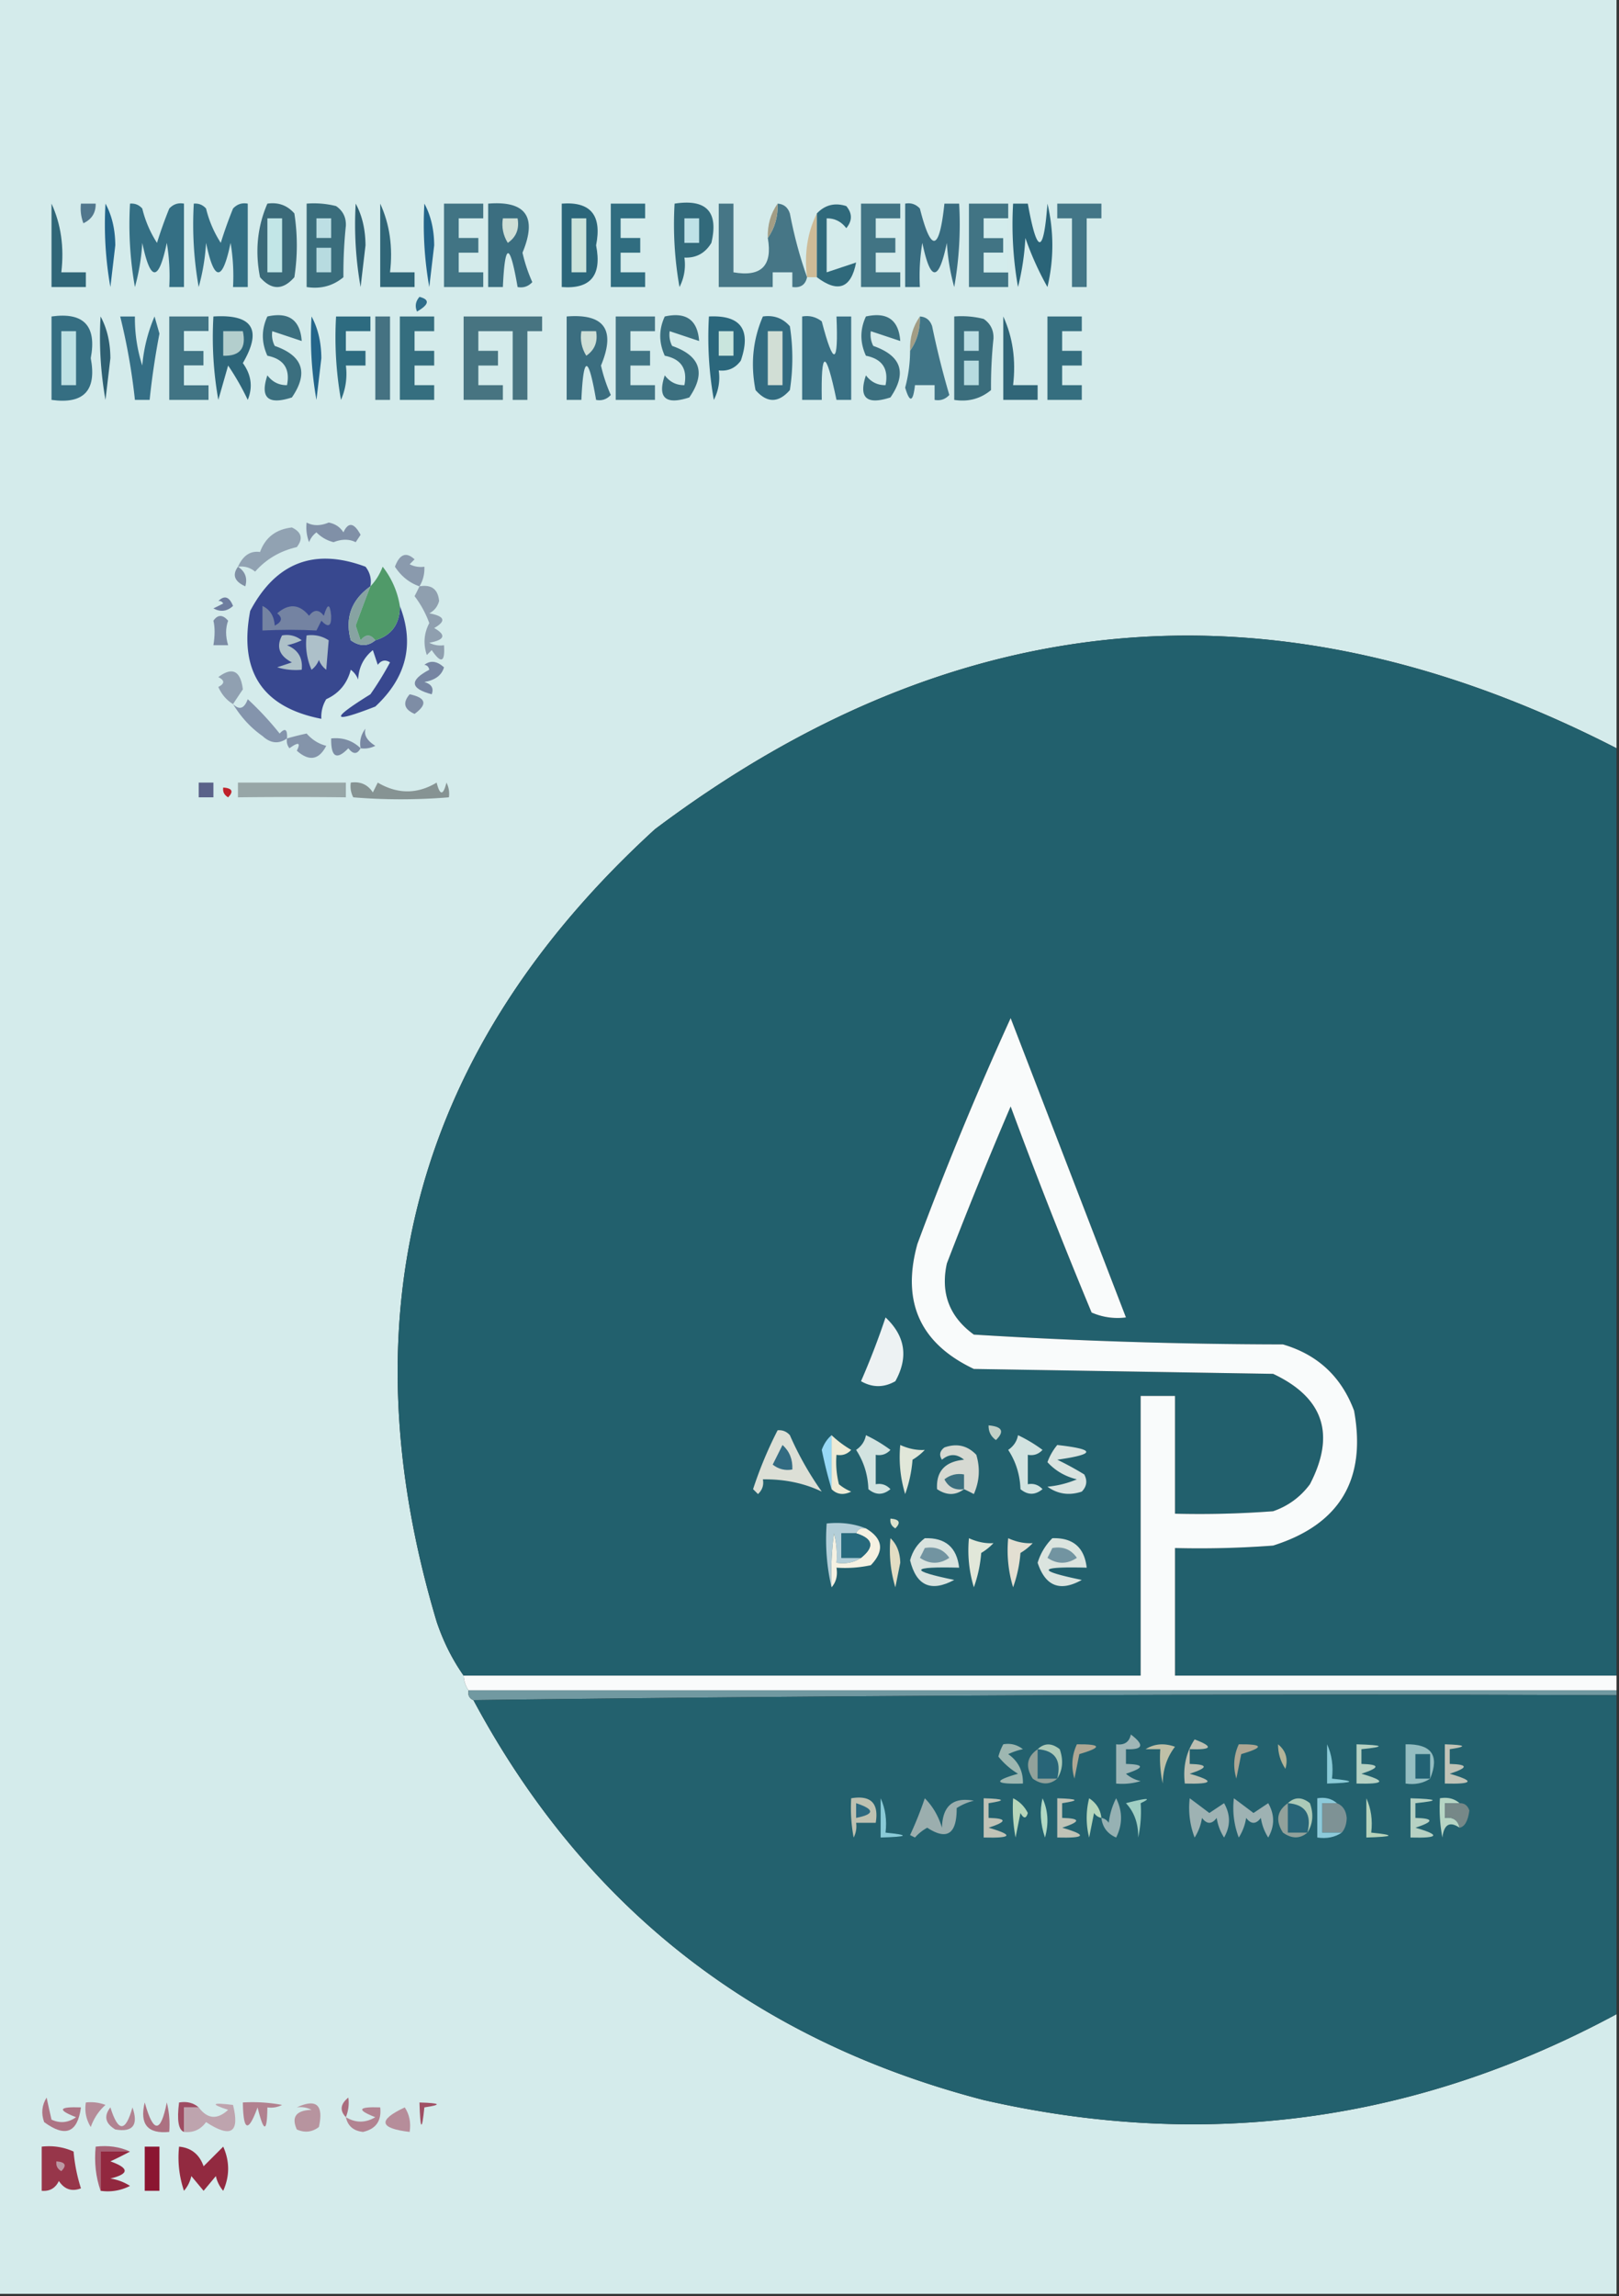 <svg xmlns="http://www.w3.org/2000/svg" width="330" height="468" style="shape-rendering:geometricPrecision;text-rendering:geometricPrecision;image-rendering:optimizeQuality;fill-rule:evenodd;clip-rule:evenodd"><rect width="100%" height="100%" fill="#333333" stroke="none"/><path style="opacity:1" fill="#d4ebeb" d="M-.5-.5h330v153c-68.944-35.376-134.278-29.876-196 16.5-48.572 44.401-63.406 98.235-44.5 161.5 1.352 4.038 3.186 7.705 5.5 11a5.728 5.728 0 0 0 1 3c-.172.992.162 1.658 1 2 22.606 42.184 57.273 69.35 104 81.5 45.204 10.325 88.204 4.492 129-17.5v57H-.5V-.5z"/><path style="opacity:1" fill="#51778d" d="M16.5 41.5h3c.04 1.859-.794 3.192-2.5 4a8.434 8.434 0 0 1-.5-4z"/><path style="opacity:1" fill="#23658a" d="M21.5 41.5c1.314 2.415 1.98 5.248 2 8.5l-1 8.5a73.123 73.123 0 0 1-1-17z"/><path style="opacity:1" fill="#346f84" d="M26.5 41.5c.996-.086 1.83.248 2.5 1a22.721 22.721 0 0 0 3 7 87.301 87.301 0 0 1 2.5-7c.825-.886 1.825-1.219 3-1v17h-3a40.936 40.936 0 0 0-.5-9c-1.662 7.993-3.33 7.993-5 0a42.707 42.707 0 0 1-1.5 9 73.123 73.123 0 0 1-1-17zM39.5 41.5c.996-.086 1.83.248 2.5 1a22.721 22.721 0 0 0 3 7 87.301 87.301 0 0 1 2.5-7c.825-.886 1.825-1.219 3-1v17h-3a40.936 40.936 0 0 0-.5-9c-1.662 7.993-3.33 7.993-5 0a42.707 42.707 0 0 1-1.5 9 73.123 73.123 0 0 1-1-17z"/><path style="opacity:1" fill="#2f6072" d="M72.5 41.5c1.314 2.415 1.98 5.248 2 8.5l-1 8.5a73.123 73.123 0 0 1-1-17z"/><path style="opacity:1" fill="#23658a" d="M86.5 41.5c1.314 2.415 1.98 5.248 2 8.5l-1 8.5a73.123 73.123 0 0 1-1-17z"/><path style="opacity:1" fill="#417484" d="M90.5 41.5h8v3h-5v4h4v3h-4v4h5v3h-8v-17z"/><path style="opacity:1" fill="#3b6e80" d="M99.5 41.5c7.698-.62 10.031 2.714 7 10a31.696 31.696 0 0 0 2 6c-.825.886-1.825 1.219-3 1-1.582-9.191-2.582-9.191-3 0h-3v-17z"/><path style="opacity:1" fill="#2b667a" d="M114.5 41.5c5.888-.46 8.221 2.373 7 8.5 1.221 6.127-1.112 8.96-7 8.5v-17z"/><path style="opacity:1" fill="#306d80" d="M124.5 41.5h7v3h-5v4h4v3h-4v4h5v3h-7v-17z"/><path style="opacity:1" fill="#417484" d="M175.5 41.5h8v3h-5v4h4v3h-4v4h5v3h-8v-17z"/><path style="opacity:1" fill="#386c80" d="M184.5 41.5c1.175-.219 2.175.114 3 1 2.304 9.093 3.97 8.76 5-1h3a73.134 73.134 0 0 1-1 17 42.758 42.758 0 0 1-1.5-9c-1.671 7.993-3.338 7.993-5 0a40.911 40.911 0 0 0-.5 9h-3v-17z"/><path style="opacity:1" fill="#417484" d="M205.5 44.5h-5v4h4v3h-4v4h5v3h-8v-17h8v3z"/><path style="opacity:1" fill="#437687" d="M215.5 41.5h9v3h-3v14h-3v-14h-3v-3z"/><path style="opacity:1" fill="#cedfd7" d="M102.5 44.5h3c.384 2.165-.283 3.831-2 5-.952-1.545-1.285-3.212-1-5z"/><path style="opacity:1" fill="#cae3db" d="M116.5 44.5h3v11h-3v-11z"/><path style="opacity:1" fill="#3b6a79" d="M54.5 41.5c2.222-.322 4.056.345 5.5 2a42.498 42.498 0 0 1 0 13c-2.333 2.667-4.667 2.667-7 0-1.045-5.285-.545-10.285 1.5-15z"/><path style="opacity:1" fill="#c2e6e7" d="M54.5 44.5h3v11h-3v-11z"/><path style="opacity:1" fill="#cdbb97" d="M166.5 43.5v13h-2c-.597-4.794.07-9.127 2-13z"/><path style="opacity:1" fill="#326a7b" d="M137.5 41.5c6.5-1.001 9 1.665 7.5 8-1.264 2.107-3.097 3.107-5.5 3a9.86 9.86 0 0 1-1 6 73.134 73.134 0 0 1-1-17z"/><path style="opacity:1" fill="#bee1e7" d="M139.5 44.5h3v5h-3v-5z"/><path style="opacity:1" fill="#467686" d="M156.5 48.5c1.424-2.014 2.09-4.348 2-7 1.25.077 2.083.744 2.5 2 .867 4.542 2.033 8.875 3.5 13-.321 1.548-1.321 2.215-3 2v-3h-4v3h-11v-17h3v14c5.667.998 8.001-1.336 7-7z"/><path style="opacity:1" fill="#a29d85" d="M158.5 41.5c.09 2.652-.576 4.986-2 7-.09-2.652.576-4.986 2-7z"/><path style="opacity:1" fill="#d3ecec" d="M205.5 44.5v11h-5v-4h4v-3h-4v-4h5z"/><path style="opacity:1" fill="#2a6478" d="M206.5 41.5h3c1.886 10.473 3.219 10.473 4 0 1.333 5.667 1.333 11.333 0 17a62.017 62.017 0 0 1-4.5-10 52.141 52.141 0 0 1-1.5 10 73.134 73.134 0 0 1-1-17z"/><path style="opacity:1" fill="#3a6d7c" d="M62.5 41.5a18.436 18.436 0 0 1 6 .5c1.394.956 2.06 2.29 2 4a93.1 93.1 0 0 0-.5 10.5c-2.135 1.779-4.635 2.445-7.5 2v-17z"/><path style="opacity:1" fill="#b7dbe0" d="M64.5 50.5h3v5h-3v-5z"/><path style="opacity:1" fill="#bddfe4" d="M64.5 44.5h3v4h-3v-4z"/><path style="opacity:1" fill="#2f697b" d="M166.5 56.5v-13c1.66-1.748 3.66-2.248 6-1.5 1.247 1.494 1.247 2.994 0 4.5-1.024-1.353-2.357-2.02-4-2v11l6-2c-1.018 5.257-3.684 6.257-8 3z"/><path style="opacity:1" fill="#306678" d="M10.5 41.5c1.936 4.215 2.603 8.881 2 14h5v3h-7v-17zM77.5 41.5c1.936 4.215 2.603 8.881 2 14h5v3h-7v-17z"/><path style="opacity:1" fill="#2e6d8b" d="M85.5 60.5c2.157.553 1.99 1.553-.5 3-.47-1.077-.303-2.077.5-3z"/><path style="opacity:1" fill="#2f6072" d="M20.5 64.5c1.314 2.415 1.98 5.249 2 8.5l-1 8.5a73.123 73.123 0 0 1-1-17z"/><path style="opacity:1" fill="#417484" d="M42.5 67.5h-5v4h4v3h-4v4h5v3h-8v-17h8v3z"/><path style="opacity:1" fill="#23658a" d="M63.5 64.5c1.314 2.415 1.98 5.249 2 8.5l-1 8.5a73.123 73.123 0 0 1-1-17z"/><path style="opacity:1" fill="#2d6b80" d="M68.5 64.5h7v3h-5v4h4v3h-4a13.117 13.117 0 0 1-1 7 73.123 73.123 0 0 1-1-17z"/><path style="opacity:1" fill="#457282" d="M76.5 64.5h3v17h-3v-17z"/><path style="opacity:1" fill="#477481" d="M94.5 64.5h16v3h-3v14h-3v-14h-7v4h4v3h-4v4h5v3h-8v-17z"/><path style="opacity:1" fill="#3b6e80" d="M115.5 64.5c7.698-.62 10.031 2.714 7 10a31.696 31.696 0 0 0 2 6c-.825.886-1.825 1.219-3 1-1.582-9.191-2.582-9.191-3 0h-3v-17z"/><path style="opacity:1" fill="#417484" d="M125.5 64.5h8v3h-5v4h4v3h-4v4h5v3h-8v-17z"/><path style="opacity:1" fill="#2b677c" d="M144.5 64.5c6.497-.32 8.664 2.68 6.5 9-1.11 1.537-2.61 2.204-4.5 2a9.86 9.86 0 0 1-1 6 73.134 73.134 0 0 1-1-17z"/><path style="opacity:1" fill="#397084" d="M163.5 64.5c1.478-.262 2.811.071 4 1 2.419 9.268 3.419 8.935 3-1h3v17h-3c-2.179-10.4-3.179-10.4-3 0h-4v-17z"/><path style="opacity:1" fill="#356e82" d="M10.5 64.5c6.577-.922 9.244 1.912 8 8.5 1.244 6.588-1.423 9.421-8 8.5v-17z"/><path style="opacity:1" fill="#bee1e4" d="M12.5 67.5h3v11h-3v-11z"/><path style="opacity:1" fill="#356f86" d="M24.5 64.5h3a31.29 31.29 0 0 0 1.5 10 32.296 32.296 0 0 1 2.5-10l1 3.5c-.863 4.48-1.53 8.98-2 13.5h-3a126.868 126.868 0 0 0-3-17z"/><path style="opacity:1" fill="#cedfd7" d="M118.5 67.5h3c.384 2.165-.283 3.832-2 5-.952-1.545-1.285-3.212-1-5z"/><path style="opacity:1" fill="#c9e5dd" d="M146.5 67.5h3v5h-3v-5z"/><path style="opacity:1" fill="#326b80" d="M155.5 64.5c2.222-.322 4.056.345 5.5 2a42.479 42.479 0 0 1 0 13c-2.333 2.667-4.667 2.667-7 0-1.045-5.285-.545-10.285 1.5-15z"/><path style="opacity:1" fill="#d1ded5" d="M156.5 67.5h3v11h-3v-11z"/><path style="opacity:1" fill="#a29d85" d="M187.5 64.5c.09 2.652-.576 4.986-2 7-.09-2.652.576-4.986 2-7z"/><path style="opacity:1" fill="#2e667a" d="M43.5 64.5c7.986-.502 9.986 2.665 6 9.5 1.728 2.384 2.062 4.884 1 7.5a53.39 53.39 0 0 0-4-7l-2 7a73.123 73.123 0 0 1-1-17z"/><path style="opacity:1" fill="#b3cecd" d="M45.5 67.5h4c.744 3.45-.59 5.116-4 5v-5z"/><path style="opacity:1" fill="#d3ecec" d="M42.5 67.5v11h-5v-4h4v-3h-4v-4h5z"/><path style="opacity:1" fill="#407587" d="M187.5 64.5c1.25.077 2.083.744 2.5 2a175.87 175.87 0 0 0 3.5 14c-.825.886-1.825 1.219-3 1v-3h-4c-.399 3.488-1.066 3.654-2 .5a29.2 29.2 0 0 0 1-7.5c1.424-2.014 2.09-4.348 2-7z"/><path style="opacity:1" fill="#3b6f7f" d="M54.5 64.5c4.351-.967 6.685.7 7 5l-6-2a4.932 4.932 0 0 0 .5 3c5.748 2.007 6.915 5.507 3.5 10.5-4.862 1.585-6.529.085-5-4.5 1.024 1.353 2.357 2.02 4 2 .667-3.333-.667-5.333-4-6-1.23-2.699-1.23-5.365 0-8zM135.5 64.5c4.351-.967 6.685.7 7 5l-6-2a4.934 4.934 0 0 0 .5 3c5.748 2.007 6.915 5.507 3.5 10.5-4.862 1.585-6.528.085-5-4.5 1.024 1.353 2.357 2.02 4 2 .667-3.333-.667-5.333-4-6-1.229-2.699-1.229-5.365 0-8zM176.5 64.5c4.351-.967 6.685.7 7 5l-6-2a4.934 4.934 0 0 0 .5 3c5.748 2.007 6.915 5.507 3.5 10.5-4.862 1.585-6.528.085-5-4.5 1.024 1.353 2.357 2.02 4 2 .667-3.333-.667-5.333-4-6-1.229-2.699-1.229-5.365 0-8z"/><path style="opacity:1" fill="#3a6d7c" d="M194.5 64.5a18.437 18.437 0 0 1 6 .5c1.394.956 2.061 2.29 2 4a93.077 93.077 0 0 0-.5 10.5c-2.135 1.778-4.635 2.445-7.5 2v-17z"/><path style="opacity:1" fill="#b7dbe0" d="M196.5 73.5h3v5h-3v-5z"/><path style="opacity:1" fill="#bddfe4" d="M196.5 67.5h3v4h-3v-4z"/><path style="opacity:1" fill="#356e7f" d="M81.5 64.5h7v3h-4v4h4v3h-4v4h4v3h-7v-17z"/><path style="opacity:1" fill="#306678" d="M204.5 64.5c1.936 4.215 2.603 8.881 2 14h5v3h-7v-17z"/><path style="opacity:1" fill="#356e7f" d="M213.5 64.5h7v3h-4v4h4v3h-4v4h4v3h-7v-17z"/><path style="opacity:1" fill="#8090a7" d="M62.5 106.5c1.307.703 2.807.703 4.5 0 1.326.255 2.326.922 3 2 .992-2.165 2.158-1.999 3.5.5l-1 1.5c-1.331-.666-2.831-.666-4.5 0a7.298 7.298 0 0 1-3.5-2 4.451 4.451 0 0 0-1.5 2 8.435 8.435 0 0 1-.5-4z"/><path style="opacity:1" fill="#91a2b2" d="M48.5 115.5c1.042-2.291 2.542-3.291 4.5-3 1.08-2.969 3.246-4.635 6.5-5 1.99.963 2.323 2.296 1 4-3.414.786-6.247 2.453-8.5 5-1.011-.837-2.178-1.17-3.5-1z"/><path style="opacity:1" fill="#8a9aad" d="M85.5 119.5c-2.06-.715-3.726-2.049-5-4 .964-2.583 2.298-3.083 4-1.5l-1 1a4.934 4.934 0 0 0 3 .5c.067 1.459-.266 2.792-1 4z"/><path style="opacity:1" fill="#7f8fa4" d="M48.5 115.5c1.484.973 1.984 2.307 1.5 4-2.21-.99-2.71-2.324-1.5-4z"/><path style="opacity:1" fill="#38488f" d="M75.5 119.5c-3.893 2.778-5.226 6.444-4 11 1.799 1.288 3.465 1.288 5 0 3.358-1.027 5.025-3.36 5-7 3.022 7.755 1.355 14.588-5 20.5-8.982 3.495-9.315 2.662-1-2.5a64.538 64.538 0 0 0 4-6.5c-.95-.617-1.782-.451-2.5.5l-1-3c-1.887 1.526-2.887 3.526-3 6a4.451 4.451 0 0 0-1.5-2c-.736 2.82-2.402 4.82-5 6a6.846 6.846 0 0 0-1 4c-12.025-2.345-16.858-9.678-14.5-22 5.25-9.879 13.083-12.879 23.5-9 .929 1.189 1.262 2.522 1 4z"/><path style="opacity:1" fill="#6e7d9f" d="M44.5 122.5c1.243-1.237 2.243-.904 3 1-1.223 1.114-2.556 1.281-4 .5l2-1c-.228-.399-.562-.565-1-.5z"/><path style="opacity:1" fill="#87a3a2" d="M75.5 119.5a434.944 434.944 0 0 0-3 8l1 3c1.027-1.291 2.027-1.291 3 0-1.535 1.288-3.201 1.288-5 0-1.226-4.556.107-8.222 4-11z"/><path style="opacity:1" fill="#7c8ca5" d="M43.5 126.5c.886-1.276 1.886-1.276 3 0-.552 1.503-.552 3.169 0 5h-3c.322-1.975.322-3.642 0-5z"/><path style="opacity:1" fill="#7483a2" d="M53.5 123.5c1.545.73 2.378 2.063 2.5 4 1.487-.753 1.654-1.586.5-2.5 2.374-2.065 4.54-1.899 6.5.5 1-1.333 2-1.333 3 0 .763-2.563 1.263-2.563 1.5 0 .07 2.166-.596 2.499-2 1l-1 2c-3.485-.189-7.152-.189-11 0v-5z"/><path style="opacity:1" fill="#8f9faf" d="M85.5 119.5c2.448-.415 3.781.585 4 3-.318 1.147-.984 1.981-2 2.5 3.168.582 3.501 1.582 1 3 2.501 1.418 2.168 2.418-1 3a4.934 4.934 0 0 0 3 .5c.241 3.499-.592 3.832-2.5 1l-1 1c-.758-2.269-.591-4.436.5-6.5a20.48 20.48 0 0 0-3-5.5c.363-.683.696-1.35 1-2z"/><path style="opacity:1" fill="#509a69" d="M81.5 123.5c.025 3.64-1.642 5.973-5 7-.973-1.291-1.973-1.291-3 0l-1-3a434.944 434.944 0 0 1 3-8c1.058-1.1 1.892-2.434 2.5-4a17.417 17.417 0 0 1 3.5 8z"/><path style="opacity:1" fill="#aec1c8" d="M57.5 129.5c1.478-.262 2.811.071 4 1-1.103.498-2.103.831-3 1 2.256.921 3.256 2.588 3 5a12.93 12.93 0 0 1-5-.5l3-1c-2.582-1.338-3.249-3.171-2-5.5z"/><path style="opacity:1" fill="#adc0c9" d="M62.5 129.5c1.644-.214 3.144.12 4.5 1-.188 2.185-.354 4.185-.5 6a4.451 4.451 0 0 1-1.5-2 4.451 4.451 0 0 1-1.5 2 13.118 13.118 0 0 1-1-7z"/><path style="opacity:1" fill="#22606d" d="M329.5 152.5v189h-90v-26c6.675.166 13.342 0 20-.5 13.561-4.285 19.061-13.451 16.5-27.5-2.594-6.928-7.427-11.428-14.5-13.5-21.064-.034-42.064-.7-63-2-4.986-3.624-6.819-8.457-5.5-14.5a915.34 915.34 0 0 1 13-32 1128.732 1128.732 0 0 0 16.5 42 13.116 13.116 0 0 0 7 1c-7.82-20.312-15.653-40.645-23.5-61a690.712 690.712 0 0 0-19 46c-3.292 11.813.541 20.313 11.5 25.5l61 1c10.277 4.837 12.777 12.337 7.5 22.5-1.938 2.606-4.438 4.439-7.5 5.5-6.658.5-13.325.666-20 .5v-24h-7v57h-138c-2.314-3.295-4.148-6.962-5.5-11-18.906-63.265-4.072-117.099 44.5-161.5 61.722-46.376 127.056-51.876 196-16.5z"/><path style="opacity:1" fill="#90a0b1" d="M47.5 143.5c-1.337-.815-2.337-1.982-3-3.5 1.333-.667 1.333-1.333 0-2 2.856-2.15 4.523-1.317 5 2.5a187.991 187.991 0 0 0-2 3z"/><path style="opacity:1" fill="#7685a2" d="M86.5 135.5c1.221-.965 2.554-.798 4 .5-.452 1.612-1.785 2.612-4 3 1.456.423 1.956 1.256 1.5 2.5-4.422-1.174-4.589-2.841-.5-5-.124-.607-.457-.94-1-1z"/><path style="opacity:1" fill="#7e8da5" d="M83.5 141.5c3.36.703 3.694 2.037 1 4-2.142-.937-2.476-2.27-1-4z"/><path style="opacity:1" fill="#8494ac" d="M58.5 150.5c-1.694 1.186-3.36 1.019-5-.5-2.365-1.65-4.365-3.817-6-6.5 1.287 1.268 2.287.935 3-1a63.465 63.465 0 0 1 6.5 7c1.107-1.212 1.607-.879 1.5 1z"/><path style="opacity:1" fill="#8494aa" d="M58.5 150.5a55.873 55.873 0 0 1 4-1c1.13 1.284 2.463 2.117 4 2.5-1.49 2.894-3.49 3.227-6 1 .84-1.666.34-1.833-1.5-.5a2.427 2.427 0 0 1-.5-2z"/><path style="opacity:1" fill="#7c8ca4" d="M73.5 152.5c-.69 1.274-1.523 1.274-2.5 0-2.393 2.494-3.56 1.827-3.5-2 2.358-.247 4.358.419 6 2z"/><path style="opacity:1" fill="#7988a3" d="M73.5 152.5c-.262-1.478.071-2.811 1-4-.374 1.271.292 2.438 2 3.5a4.934 4.934 0 0 1-3 .5z"/><path style="opacity:1" fill="#97a6a7" d="M48.5 159.5h22v3a949.04 949.04 0 0 0-22 0v-3z"/><path style="opacity:1" fill="#5a6289" d="M40.5 159.5h3v3h-3v-3z"/><path style="opacity:1" fill="#bf212a" d="M45.5 160.5c1.837.139 2.17.806 1 2-.797-.457-1.13-1.124-1-2z"/><path style="opacity:1" fill="#869393" d="M71.5 159.5c1.951-.273 3.451.393 4.5 2l1-2c4.046 2.376 8.046 2.376 12 0 .667 2.667 1.333 2.667 2 0 .483.948.65 1.948.5 3-6.574.539-13.074.539-19.5 0a4.932 4.932 0 0 1-.5-3z"/><path style="opacity:1" fill="#f9fbfb" d="M329.5 341.5v3h-234a5.728 5.728 0 0 1-1-3h138v-57h7v24c6.675.166 13.342 0 20-.5 3.062-1.061 5.562-2.894 7.5-5.5 5.277-10.163 2.777-17.663-7.5-22.5l-61-1c-10.959-5.187-14.792-13.687-11.5-25.5a690.712 690.712 0 0 1 19-46c7.847 20.355 15.68 40.688 23.5 61a13.116 13.116 0 0 1-7-1 1128.732 1128.732 0 0 1-16.5-42 915.34 915.34 0 0 0-13 32c-1.319 6.043.514 10.876 5.5 14.5 20.936 1.3 41.936 1.966 63 2 7.073 2.072 11.906 6.572 14.5 13.5 2.561 14.049-2.939 23.215-16.5 27.5-6.658.5-13.325.666-20 .5v26h90z"/><path style="opacity:1" fill="#edf2f3" d="M180.5 268.5c4.029 3.792 4.696 8.125 2 13-2.333 1.333-4.667 1.333-7 0a154.758 154.758 0 0 0 5-13z"/><path style="opacity:1" fill="#c1d0c7" d="M201.5 290.5c2.793.24 3.293 1.24 1.5 3-1.039-.744-1.539-1.744-1.5-3z"/><path style="opacity:1" fill="#97d9f6" d="M169.5 292.5v11a94.977 94.977 0 0 1-2-8c.442-1.239 1.109-2.239 2-3z"/><path style="opacity:1" fill="#eeebd6" d="M169.5 292.5a21.662 21.662 0 0 0 4 3c-.825.886-1.825 1.219-3 1a18.453 18.453 0 0 0 .5 6 9.454 9.454 0 0 0 2.5 1.5c-1.566.765-2.899.598-4-.5v-11z"/><path style="opacity:1" fill="#d2e3e0" d="M176.5 292.5a29.752 29.752 0 0 1 5 3c-.825.886-1.825 1.219-3 1v6c1.175-.219 2.175.114 3 1-1.506 1.247-3.006 1.247-4.5 0-.1-2.937-.933-5.604-2.5-8 1.112-.765 1.779-1.765 2-3zM207.5 292.5a29.752 29.752 0 0 1 5 3c-.825.886-1.825 1.219-3 1v6c1.175-.219 2.175.114 3 1-1.506 1.247-3.006 1.247-4.5 0-.1-2.937-.933-5.604-2.5-8 1.112-.765 1.779-1.765 2-3z"/><path style="opacity:1" fill="#e1e7d9" d="M183.5 294.5c1.725.778 3.391 1.111 5 1a11.38 11.38 0 0 1-2.5 2 26.724 26.724 0 0 1-1.5 7 25.879 25.879 0 0 1-1-10z"/><path style="opacity:1" fill="#dcdfd6" d="M158.5 291.5c.996-.086 1.829.248 2.5 1a64.634 64.634 0 0 0 6.5 11.5c-3.58-1.72-7.58-2.553-12-2.5.219 1.175-.114 2.175-1 3l-1-1a82.024 82.024 0 0 1 5-12z"/><path style="opacity:1" fill="#326b82" d="M159.5 294.5c1.431 1.28 2.098 2.947 2 5-1.478.262-2.811-.071-4-1l2-4z"/><path style="opacity:1" fill="#d6d9d2" d="M196.5 303.5c-1.723 1.307-3.557 1.307-5.5 0-.215-3.628 1.619-5.628 5.5-6-1.506-1.247-3.006-1.247-4.5 0-.617-.949-.451-1.782.5-2.5 2.525-.896 4.692-.396 6.5 1.5.818 2.727.652 5.394-.5 8a43.836 43.836 0 0 0-2-1z"/><path style="opacity:1" fill="#3a6f7e" d="M196.5 303.5c-1.846.278-3.18-.389-4-2 1.189-.929 2.522-1.262 4-1v3z"/><path style="opacity:1" fill="#d9e3e0" d="M215.5 294.5c7.877.881 7.877 1.881 0 3a60.667 60.667 0 0 1 5.5 3c.684 1.284.517 2.451-.5 3.5-2.553.851-4.886.518-7-1a20.2 20.2 0 0 0 6-1.5c-2.4-.585-4.4-1.752-6-3.5a11.803 11.803 0 0 1 2-3.5z"/><path style="opacity:1" fill="#dde2cd" d="M181.5 309.5c1.837.139 2.17.806 1 2-.798-.457-1.131-1.124-1-2z"/><path style="opacity:1" fill="#b3ced8" d="M176.5 311.5c-.992-.172-1.658.162-2 1h-3v5h4c-1.419.951-3.085 1.284-5 1a18.453 18.453 0 0 0-.5-6 60.931 60.931 0 0 0-.5 11c-.985-4.134-1.318-8.468-1-13 2.885-.306 5.552.027 8 1z"/><path style="opacity:1" fill="#e2ddc3" d="M181.5 313.5c1.277 1.194 1.944 2.86 2 5l-1 5a25.879 25.879 0 0 1-1-10z"/><path style="opacity:1" fill="#e3dfd2" d="M205.5 313.5c1.725.778 3.391 1.111 5 1a11.38 11.38 0 0 1-2.5 2 26.724 26.724 0 0 1-1.5 7 25.879 25.879 0 0 1-1-10z"/><path style="opacity:1" fill="#d9e3df" d="M188.5 313.5c4.193-.138 6.527 1.862 7 6-9.969-.252-10.303.582-1 2.5-4.726 2.536-7.726 1.203-9-4 .508-1.893 1.508-3.393 3-4.5z"/><path style="opacity:1" fill="#e1e7d9" d="M197.5 313.5c1.725.778 3.391 1.111 5 1a11.38 11.38 0 0 1-2.5 2 26.724 26.724 0 0 1-1.5 7 25.879 25.879 0 0 1-1-10z"/><path style="opacity:1" fill="#dbe4df" d="M214.5 313.5c4.193-.138 6.527 1.862 7 6-9.969-.252-10.303.582-1 2.5-4.419 2.472-7.419 1.305-9-3.5a11.948 11.948 0 0 1 3-5z"/><path style="opacity:1" fill="#7294a1" d="M188.5 315.5c2.165-.384 3.832.283 5 2-2 1.333-4 1.333-6 0 .363-.683.696-1.35 1-2zM214.5 315.5c2.165-.384 3.832.283 5 2-2 1.333-4 1.333-6 0 .363-.683.696-1.35 1-2z"/><path style="opacity:1" fill="#f5f1e2" d="M174.5 312.5c.342-.838 1.008-1.172 2-1 3.473 2.063 3.806 4.563 1 7.5-2.31.497-4.643.663-7 .5.268 1.599-.066 2.932-1 4a60.931 60.931 0 0 1 .5-11c.495 1.973.662 3.973.5 6 1.915.284 3.581-.049 5-1 2.805-2.256 2.472-3.923-1-5z"/><path style="opacity:1" fill="#26697c" d="M174.5 312.5c3.472 1.077 3.805 2.744 1 5h-4v-5h3z"/><path style="opacity:1" fill="#7199a1" d="M95.5 344.5h234v1a13571.71 13571.71 0 0 0-233 1c-.838-.342-1.172-1.008-1-2z"/><path style="opacity:1" fill="#23616e" d="M329.5 345.5v65c-40.796 21.992-83.796 27.825-129 17.5-46.727-12.15-81.394-39.316-104-81.5a13571.71 13571.71 0 0 1 233-1z"/><path style="opacity:1" fill="#9fb6b7" d="M230.5 353.5c2.834 2.149 2.501 3.149-1 3v3c3.811.096 3.811.762 0 2a6.802 6.802 0 0 0 3 1.5 12.93 12.93 0 0 1-5 .5v-8c1.679.215 2.679-.452 3-2z"/><path style="opacity:1" fill="#286578" d="M211.5 356.5c3.568.259 4.901 2.259 4 6h-4v-6z"/><path style="opacity:1" fill="#8acad7" d="M270.5 355.5c.968 2.107 1.302 4.441 1 7 5 .503 4.667.836-1 1v-8z"/><path style="opacity:1" fill="#bfc0a7" d="M233.5 356.5c1.788-1.122 3.788-1.289 6-.5-1.638 2.133-2.471 4.633-2.5 7.5a24.935 24.935 0 0 1-.5-7h-3z"/><path style="opacity:1" fill="#b6d1c3" d="M276.5 355.5c5.667.164 6 .497 1 1v3c3.811.096 3.811.762 0 2 5.157 1.487 4.824 2.153-1 2v-8z"/><path style="opacity:1" fill="#9eb7b1" d="M204.5 355.5c1.478-.262 2.811.071 4 1-.897.169-1.897.502-3 1 2.059 1.451 3.059 3.451 3 6-5.824.153-6.157-.513-1-2a15.014 15.014 0 0 1-4-3.5c.243-.902.577-1.735 1-2.5z"/><path style="opacity:1" fill="#aea794" d="M219.5 355.5c5.039-.049 5.205.618.5 2l-1 5c-.703-2.429-.537-4.762.5-7zM252.5 355.5c5.039-.049 5.205.618.5 2l-1 5c-.703-2.429-.537-4.762.5-7z"/><path style="opacity:1" fill="#b3b498" d="M260.5 355.5c1.599 1.299 2.099 2.965 1.5 5-1.009-1.525-1.509-3.192-1.5-5z"/><path style="opacity:1" fill="#91a19b" d="M211.5 356.5v6h4c-1.535 1.288-3.201 1.288-5 0-1.552-2.435-1.219-4.435 1-6z"/><path style="opacity:1" fill="#accab8" d="M211.5 356.5c1.384-1.301 2.884-1.301 4.5 0 .789 2.212.622 4.212-.5 6 .901-3.741-.432-5.741-4-6z"/><path style="opacity:1" fill="#bdc0b3" d="M243.5 354.5c3.912 1.493 3.579 2.16-1 2v3c3.811.096 3.811.762 0 2 5.157 1.487 4.824 2.153-1 2-.409-3.355.258-6.355 2-9z"/><path style="opacity:1" fill="#94bdc1" d="M291.5 362.5c-1.419.951-3.085 1.284-5 1v-8c5.286-.087 6.952 2.246 5 7z"/><path style="opacity:1" fill="#226274" d="M291.5 362.5h-3v-5h3v5z"/><path style="opacity:1" fill="#c0c3b7" d="M294.5 355.5c4.338.122 4.672.455 1 1v3c3.811.096 3.811.762 0 2 5.157 1.487 4.824 2.153-1 2v-8z"/><path style="opacity:1" fill="#8acad7" d="M179.5 366.5c.968 2.107 1.302 4.441 1 7 5 .503 4.667.836-1 1v-8z"/><path style="opacity:1" fill="#286578" d="M262.5 367.5c3.568.259 4.901 2.259 4 6h-4v-6z"/><path style="opacity:1" fill="#b6d3bb" d="M278.5 366.5c.968 2.107 1.302 4.441 1 7 5 .503 4.667.836-1 1v-8z"/><path style="opacity:1" fill="#a0cfc3" d="M229.5 367.5c4.408-1.127 5.408-1.127 3 0a24.935 24.935 0 0 1-.5 7c.03-2.861-.803-5.195-2.5-7z"/><path style="opacity:1" fill="#9eb2b3" d="M242.5 366.5c1.315.976 2.648 1.976 4 3l3-2c1.333 2.333 1.333 4.667 0 7a10.258 10.258 0 0 1-1.5-4c-1 1.333-2 1.333-3 0a10.258 10.258 0 0 1-1.5 4 16.873 16.873 0 0 1-1-8zM251.5 366.5c1.315.976 2.648 1.976 4 3l3-2c1.333 2.333 1.333 4.667 0 7a10.258 10.258 0 0 1-1.5-4c-1 1.333-2 1.333-3 0a10.258 10.258 0 0 1-1.5 4 16.873 16.873 0 0 1-1-8z"/><path style="opacity:1" fill="#b6d1c3" d="M287.5 366.5c5.667.164 6 .497 1 1v3c3.811.096 3.811.762 0 2 5.157 1.487 4.824 2.153-1 2v-8z"/><path style="opacity:1" fill="#b6d5c4" d="M297.5 367.5h-3v3c1.679-.215 2.679.452 3 2-1.999-1.357-3.165-.69-3.5 2a32.462 32.462 0 0 1-.5-8c1.599-.268 2.932.066 4 1z"/><path style="opacity:1" fill="#b7d7bb" d="M206.5 366.5c1.312.645 2.312 1.645 3 3-.346 1.196-.846 1.196-1.5 0l-1 5a32.462 32.462 0 0 1-.5-8z"/><path style="opacity:1" fill="#b2d9c4" d="M212.5 366.5c1.134 2.466 1.301 5.133.5 8-.942-2.771-1.108-5.438-.5-8z"/><path style="opacity:1" fill="#b6d6bb" d="M224.5 370.5c-.617-.111-1.117-.444-1.5-1l-1 5a16.242 16.242 0 0 1 0-8c1.481.971 2.315 2.304 2.5 4z"/><path style="opacity:1" fill="#bec1b1" d="M173.5 366.5c4-.667 5.667 1 5 5h-4a4.934 4.934 0 0 1-.5 3 32.462 32.462 0 0 1-.5-8z"/><path style="opacity:1" fill="#2c697f" d="M174.5 367.5c3.81 1.254 3.81 2.254 0 3v-3z"/><path style="opacity:1" fill="#c0c3b7" d="M200.5 366.5c4.338.122 4.672.455 1 1v3c3.811.096 3.811.762 0 2 5.157 1.487 4.824 2.153-1 2v-8zM215.5 366.5c4.338.122 4.672.455 1 1v3c3.811.096 3.811.762 0 2 5.157 1.487 4.824 2.153-1 2v-8z"/><path style="opacity:1" fill="#91a19b" d="M262.5 367.5v6h4c-1.535 1.288-3.201 1.288-5 0-1.552-2.435-1.219-4.435 1-6z"/><path style="opacity:1" fill="#accab8" d="M262.5 367.5c1.384-1.301 2.884-1.301 4.5 0 .789 2.212.622 4.212-.5 6 .901-3.741-.432-5.741-4-6z"/><path style="opacity:1" fill="#7e9295" d="M272.5 367.5c1.193.47 1.86 1.47 2 3-.02 1.226-.353 2.226-1 3h-4v-6h3z"/><path style="opacity:1" fill="#9baeae" d="M188.5 366.5c1.617 1.621 2.784 3.621 3.5 6 .111-4.453 2.277-6.287 6.5-5.5a11.333 11.333 0 0 0-3.5 1.5c.033 5.298-1.967 6.632-6 4a9.258 9.258 0 0 0-2.5 2l-1-.5a72.357 72.357 0 0 0 3-7.5z"/><path style="opacity:1" fill="#96b1b3" d="M224.5 370.5c.617.111 1.117.444 1.5 1a14.72 14.72 0 0 1 1.5-5c1.333 2.667 1.333 5.333 0 8-1.788-.783-2.788-2.116-3-4z"/><path style="opacity:1" fill="#8dcada" d="M272.5 367.5h-3v6h4c-1.419.951-3.085 1.284-5 1v-8c1.599-.268 2.932.066 4 1z"/><path style="opacity:1" fill="#768888" d="M297.5 367.5c.997-.03 1.664.47 2 1.5-.288 2.146-.955 3.313-2 3.5-.321-1.548-1.321-2.215-3-2v-3h3z"/><path style="opacity:1" fill="#b58c99" d="M17.5 428.5a8.43 8.43 0 0 1 4 .5c-1.359 1.204-2.359 2.704-3 4.5-.952-1.545-1.285-3.212-1-5z"/><path style="opacity:1" fill="#b1818f" d="M49.5 428.5a32.462 32.462 0 0 1 8 .5 4.934 4.934 0 0 1-3 .5c-.057 5.182-.724 5.182-2 0-1.902 5.206-2.902 4.873-3-1z"/><path style="opacity:1" fill="#9f4f64" d="M85.5 428.5c4.338.122 4.672.455 1 1-.503 5-.836 4.667-1-1z"/><path style="opacity:1" fill="#aa6d7e" d="M70.5 431.5c-1.296-1.349-1.13-2.682.5-4 .195 1.319.028 2.653-.5 4z"/><path style="opacity:1" fill="#ad7484" d="M9.5 427.5c.295 1.397.629 2.897 1 4.5 1.759.798 3.425.631 5-.5-3.874-1.502-3.54-2.169 1-2-.69 5.178-3.19 6.178-7.5 3-.64-1.765-.473-3.432.5-5z"/><path style="opacity:1" fill="#b18391" d="M22.5 429.5c1.585 5.098 3.085 5.098 4.5 0 1.254 3.611.088 5.111-3.5 4.5-2.048-1.226-2.381-2.726-1-4.5z"/><path style="opacity:1" fill="#9e4c62" d="M40.5 429.5h-3v5c-1.132-.397-1.465-2.397-1-6 1.599-.268 2.932.066 4 1z"/><path style="opacity:1" fill="#b28391" d="M70.5 431.5c1.984 1.194 3.984 1.194 6 0-3.874-1.502-3.54-2.169 1-2 .304 2.733-.863 4.399-3.5 5-1.95-.207-3.116-1.207-3.5-3z"/><path style="opacity:1" fill="#b68d9a" d="M82.5 429.5c.951 1.419 1.284 3.085 1 5-6.208-.73-6.542-2.396-1-5z"/><path style="opacity:1" fill="#ac7181" d="M29.5 428.5c1.755 6.308 3.255 6.308 4.5 0 .495 1.973.662 3.973.5 6-4.408.438-6.075-1.562-5-6z"/><path style="opacity:1" fill="#bea4ae" d="M37.5 434.5v-5h3c1.787 2.387 3.787 2.553 6 .5-3.686-1.199-3.353-1.533 1-1 1.41 5.662-.422 6.829-5.5 3.5-1.11 1.537-2.61 2.203-4.5 2z"/><path style="opacity:1" fill="#b7949f" d="M60.5 429.5c3.994-1.849 5.494-.515 4.5 4-1.388 1.054-2.888 1.22-4.5.5-1.146-2.557-.146-3.89 3-4a4.934 4.934 0 0 0-3-.5z"/><path style="opacity:1" fill="#8b1531" d="M29.5 437.5h3v9h-3v-9z"/><path style="opacity:1" fill="#97364a" d="M8.5 437.5c2.293-.256 4.46.077 6.5 1a33.995 33.995 0 0 0 1.5 7.5c-1.867.711-3.367.211-4.5-1.5-.71 1.473-1.876 2.14-3.5 2v-9z"/><path style="opacity:1" fill="#a66376" d="M26.5 438.5h-6v8c-.977-2.787-1.31-5.787-1-9 2.56-.302 4.893.032 7 1z"/><path style="opacity:1" fill="#92283f" d="M26.5 438.5a71.015 71.015 0 0 1-4 2c3.878 1.385 3.878 2.551 0 3.5 1.438.219 2.771.719 4 1.5a9.86 9.86 0 0 1-6 1v-8h6z"/><path style="opacity:1" fill="#922a40" d="M36.5 437.5c2.473.236 4.14 1.569 5 4l4-4c1.333 3 1.333 6 0 9a6.807 6.807 0 0 1-1.5-3l-2.5 3-2.5-3a6.807 6.807 0 0 1-1.5 3 21.12 21.12 0 0 1-1-9z"/><path style="opacity:1" fill="#bb98a3" d="M11.5 440.5c1.837.139 2.17.806 1 2-.797-.457-1.13-1.124-1-2z"/></svg>
